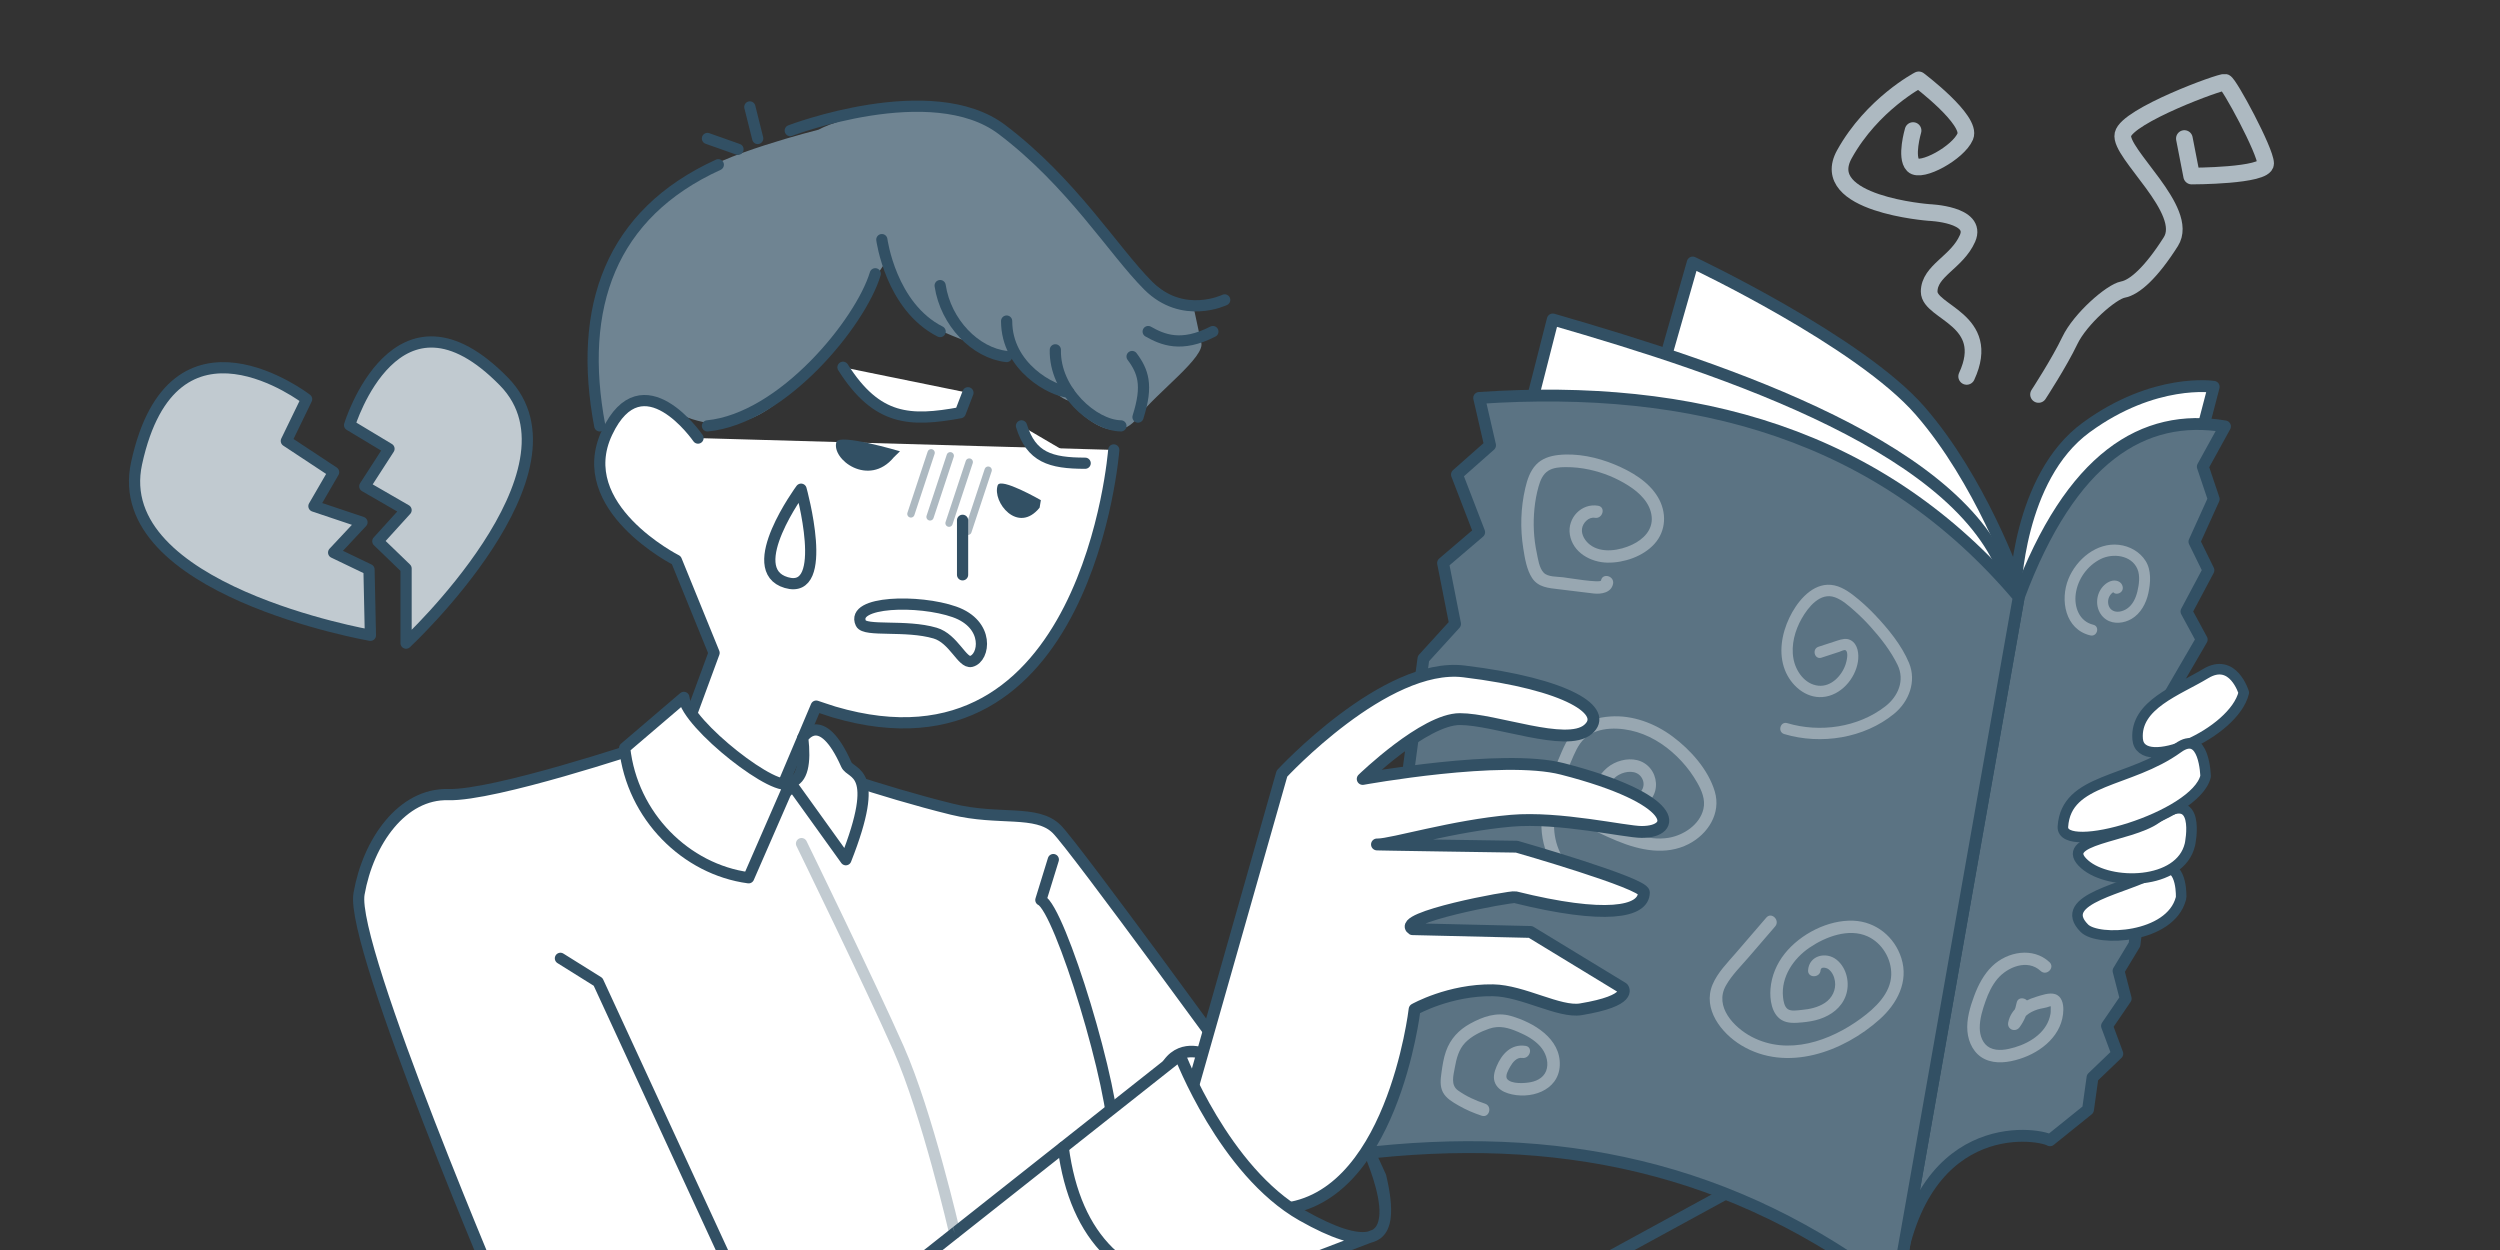 <?xml version="1.0" encoding="UTF-8"?>
<svg id="_レイヤー_1" data-name="レイヤー 1" xmlns="http://www.w3.org/2000/svg" xmlns:xlink="http://www.w3.org/1999/xlink" viewBox="0 0 600 300">
  <rect x="0" y="0" width="600" height="300" fill="#333333" stroke="none"/>
  <defs>
    <style>
      .cls-1 {
        stroke-width: 1.755px;
      }

      .cls-1, .cls-2 {
        stroke: #adb9c1;
      }

      .cls-1, .cls-2, .cls-3, .cls-4, .cls-5, .cls-6, .cls-7, .cls-8, .cls-9, .cls-10, .cls-11 {
        stroke-linecap: round;
        stroke-linejoin: round;
      }

      .cls-1, .cls-2, .cls-12, .cls-10 {
        fill: none;
      }

      .cls-13 {
        fill: #98a7b1;
      }

      .cls-13, .cls-14, .cls-15, .cls-12, .cls-16 {
        stroke-width: 0px;
      }

      .cls-14 {
        fill: #325064;
      }

      .cls-2 {
        stroke-width: 4px;
      }

      .cls-3, .cls-4, .cls-5, .cls-6, .cls-7, .cls-8, .cls-9, .cls-10, .cls-11 {
        stroke: #325064;
      }

      .cls-3, .cls-5, .cls-16, .cls-7, .cls-8, .cls-11 {
        fill: #fff;
      }

      .cls-3, .cls-6 {
        stroke-width: 2.844px;
      }

      .cls-4 {
        fill: #e0e5e8;
        stroke-width: 3.482px;
      }

      .cls-15 {
        fill: #6f8492;
      }

      .cls-5 {
        stroke-width: 2.53px;
      }

      .cls-6 {
        fill: #5b7383;
      }

      .cls-7, .cls-9, .cls-10, .cls-11 {
        stroke-width: 2.69px;
      }

      .cls-8 {
        stroke-width: 2.77px;
      }

      .cls-9 {
        fill: #c1cad0;
      }

      .cls-17 {
        clip-path: url(#clippath);
      }

      .cls-11 {
        opacity: .3;
      }
    </style>
    <clipPath id="clippath">
      <polygon class="cls-12" points="276.5 -385.471 -33.66 -385.471 -41.276 -130.75 268.884 -130.75 276.5 -385.471"/>
    </clipPath>
  </defs>
  <g>
    <path class="cls-15" d="m196.51,31.105s-24.724,6.228-29.924,11.428-24.233,17.071-24.233,38.17c0,9.231,1.195,21.84,2.454,22.991,1.619,1.48,7.451-9.731,15.963-5.349,15.133,7.79,24.4,1.177,32.553-8.678,8.153-9.854,19.489-27.184,19.489-27.184,0,0,4.736,13.355,11.246,16.192,6.51,2.837,10.677,4.295,10.677,4.295l9.795,2.596s8.837,10.113,11.974,10.574c0,0,10.075,12.698,16.615,3.962,4.35-5.811,16.532-14.615,15.133-18.027l-1.655-7.7s-13.442-5.94-23.863-21.058c-10.421-15.118-28.848-29.722-44.785-27.65-15.937,2.072-21.438,5.438-21.438,5.438Z"/>
    <path class="cls-7" d="m154.186,179.12s-35.544,11.901-46.579,11.586-19.231,11.192-21.438,23.802c-2.207,12.61,35.345,100.371,35.345,100.371l160.747-2.64,16.394-52.964s-40.813-56.136-45.067-60.313c-4.817-4.729-13.827-1.976-25.036-4.729-17.351-4.262-35.807-10.933-35.807-10.933-3.1,14.986-19.494,5.189-38.56-4.18Z"/>
    <path class="cls-7" d="m267.303,107.978s-6.148,80.865-67.151,62.895c-.781-.23-4.261-1.404-4.261-1.404l-10.284,24.305-23.618-11.58,9.39-25.499-9.059-22.235s-25.129-12.699-16.617-30.669,21.819,1.349,21.819,1.349"/>
    <path class="cls-7" d="m232.309,94.264l-1.841,4.786c-12.001,2.186-19.976,2.001-28.152-10.904"/>
    <path class="cls-7" d="m245.155,102.211c2.325,7.535,6.932,8.962,15.283,8.962"/>
    <path class="cls-14" d="m215.994,108.307s-14.606-4.351-15.254-2.241c-1.285,4.186,7.756,10.952,13.767,3.696"/>
    <path class="cls-14" d="m249.806,120.041s-9.675-5.576-10.362-3.562c-1.363,3.997,4.838,11.822,10.062,5.359"/>
    <path class="cls-7" d="m229.064,146.848c-8.512-2.995-24.971-2.614-22.449,2.745.975,2.072,10.773.281,17.812,2.352,4.465,1.314,6.518,7.332,8.67,6.791,3.233-.813,4.479-8.893-4.033-11.888Z"/>
    <path class="cls-7" d="m192.255,117.407s-14.187,19.289-3.547,22.412,3.547-22.412,3.547-22.412Z"/>
    <line class="cls-1" x1="223.469" y1="108.666" x2="218.618" y2="123.34"/>
    <line class="cls-1" x1="232.621" y1="110.89" x2="227.77" y2="125.564"/>
    <line class="cls-1" x1="228.062" y1="109.383" x2="223.211" y2="124.056"/>
    <line class="cls-1" x1="237.16" y1="112.837" x2="232.309" y2="127.51"/>
    <line class="cls-7" x1="231.018" y1="124.873" x2="231.018" y2="137.957"/>
    <path class="cls-7" d="m164.125,167.375c.63,6.457,22.913,23.86,25.536,20.393l-9.99,22.898c-15.004-2-27.967-14.734-29.757-31.157l14.211-12.135Z"/>
    <path class="cls-7" d="m192.658,177.112s4.39-7.255,10.467,6.388c1.143,2.566,8.501,1.002-.125,22.833l-13.339-18.565c2.973-.659,3.682-4.636,2.997-10.657Z"/>
    <polyline class="cls-7" points="179.671 313.925 143.547 235.655 134.5 230"/>
    <path class="cls-7" d="m252.797,206.299l-2.991,9.701c4.562,2.018,18.01,45.792,17.497,58.319"/>
    <path class="cls-10" d="m210.066,65.705c-3.533,11.703-22.217,34.725-40.279,36.507"/>
    <path class="cls-10" d="m211.642,57.508s2.136,16.078,13.994,22.068"/>
    <path class="cls-10" d="m241.592,85.566c-7.486-.826-14.614-8.119-15.956-17.024"/>
    <path class="cls-10" d="m241.592,77.054c0,11.127,11.015,16.817,14.911,17.07"/>
    <path class="cls-10" d="m253.281,83.958c-.222,9.852,9.211,18.154,15.739,18.253"/>
    <path class="cls-10" d="m172.392,39.538c-25.871,11.791-33.827,34.153-28.448,62.673"/>
    <line class="cls-7" x1="177.121" y1="35.828" x2="169.787" y2="33.233"/>
    <line class="cls-7" x1="179.959" y1="25.666" x2="181.85" y2="33.233"/>
    <path class="cls-10" d="m189.661,31.341s33.986-13.005,50.828-.236c16.842,12.768,26.758,29.122,35.073,37.437,8.315,8.315,18.364,3.436,18.364,3.436"/>
    <path class="cls-10" d="m275.562,79.576c3.431,1.937,7.914,3.914,15.527,0"/>
    <path class="cls-10" d="m273.119,100.102c1.2-3.808,1.57-6.59,1.174-8.975-.333-2.01-1.211-3.738-2.593-5.561"/>
    <path class="cls-9" d="m88.898,152.472s-62.737-10.893-56.117-41.299c8.733-40.11,40.804-15.369,40.804-15.369l-4.864,10.026,11.349,7.493-4.729,8.154,11.531,3.872-6.802,7.262,8.49,4.076.337,15.785Z"/>
    <path class="cls-9" d="m83.902,102.019l9.458,5.691-5.809,9,9.907,5.722-6.778,7.466,6.778,6.542v17.913s44.447-41.377,23.487-62.785c-25.773-26.324-37.043,10.452-37.043,10.452Z"/>
  </g>
  <path class="cls-3" d="m476.243,252.404c-.667.598-90.576,49.596-90.576,49.596"/>
  <path class="cls-3" d="m483.671,142.1s.56-27.453,16.986-39.484c16.426-12.03,30.634-9.78,30.634-9.78l-10.458,40.053-37.163,9.211Z"/>
  <path class="cls-6" d="m484.5,143.297c12.5-33.513,29.887-44.294,49.494-40.961l-5.321,9.66,2.619,7.785-4.632,10.219,3.362,6.858-5.271,9.894,3.66,6.747-9.16,15.751-6.969,57.417-3.832,6.341,1.717,6.657-4.484,6.565,2.472,6.653-5.951,5.708-1.082,7.735-9.121,7.341c-3.175-1.779-32.667-6.334-36.957,36.333l29.457-166.702Z"/>
  <path class="cls-3" d="m483.671,138.928s-8.337-23.675-22.837-40.342-54.583-35.583-54.583-35.583l-10.5,36.75,87.921,39.175Z"/>
  <path class="cls-3" d="m482.087,140.517c-9.102-32.533-67.634-51.755-109.421-63.848l-15.052,58.993,124.472,4.854Z"/>
  <path class="cls-8" d="m289.583,253.167s-5.625-2.803-9.167,2.083,3.986,12.152,3.986,12.152l5.181-14.236Z"/>
  <path class="cls-6" d="m325.652,277l15.974-118.937,7.59-8.33-2.883-14.604,8.667-7.401-5.333-13.833,7.948-7.027-2.615-11.364c51.594-3.491,96.422,8.613,129.5,47.794l-29.457,166.702c-39.182-30.284-81.642-38.77-129.391-32.999Z"/>
  <path class="cls-13" d="m437.161,157.837l2.707-.884,1.579-.516c.267-.087,1.159-.535,1.435-.402.889.43.282,2.745.071,3.388-.895,2.72-3.448,5.467-6.547,5.145-3.274-.34-5.439-3.496-5.985-6.504-.595-3.28.368-6.767,1.989-9.618,1.549-2.724,4.442-6.391,7.99-5.089,1.746.64,3.239,1.975,4.615,3.188,1.364,1.202,2.656,2.484,3.874,3.833,2.475,2.741,4.901,5.852,6.523,9.189,1.801,3.705.156,7.559-2.935,9.957-6.546,5.077-15.711,6.37-23.539,4.029-1.68-.502-2.397,2.12-.723,2.621,8.789,2.629,19.176,1.024,26.365-4.868,3.587-2.94,5.421-7.769,3.588-12.199-1.767-4.271-5.061-8.258-8.22-11.581-1.587-1.669-3.29-3.235-5.114-4.641-1.79-1.381-3.895-2.643-6.241-2.545-4.247.178-7.486,4.423-9.157,7.935-1.829,3.842-2.642,8.48-1.051,12.548,1.417,3.625,4.912,6.77,9.014,6.466,4.326-.321,7.854-4.329,8.5-8.481.279-1.791.044-4.202-1.739-5.168-1.039-.562-2.163-.235-3.21.104-1.505.487-3.007.983-4.511,1.474-1.656.541-.947,3.167.723,2.621h0Z"/>
  <path class="cls-13" d="m383.554,121.379c-3.98-.684-7.412,2.926-6.795,6.88.675,4.326,4.985,6.714,9.05,6.775,3.97.059,8.548-1.496,11.255-4.497,2.861-3.171,2.983-7.617.835-11.227-2.251-3.782-6.423-6.181-10.375-7.825-4.174-1.736-9.02-2.784-13.554-2.28-1.983.221-3.949.85-5.344,2.351-1.422,1.529-2.09,3.574-2.554,5.568-1.108,4.755-1.248,9.681-.485,14.499.368,2.327.803,5.098,2.122,7.107,1.483,2.258,3.991,2.396,6.438,2.693,2.784.338,5.566.699,8.352,1.015,1.815.206,4.228-.196,4.638-2.33.362-1.886-2.529-2.694-2.893-.798-.133.694-8.091-.644-9.143-.771-1.36-.165-3.584-.031-4.609-1.089-1.103-1.139-1.369-3.342-1.68-4.817-.733-3.469-.893-7.051-.543-10.578.178-1.793.503-3.591.998-5.325.414-1.449,1.014-2.951,2.354-3.776,1.209-.744,2.719-.837,4.103-.847,1.93-.014,3.854.191,5.74.601,3.311.72,6.48,2.013,9.343,3.827,2.675,1.695,5.306,4.177,5.602,7.522.278,3.137-2.008,5.385-4.648,6.643-2.983,1.422-7.387,2.204-10.202.01-1.129-.881-2.083-2.352-1.872-3.844.196-1.382,1.587-2.851,3.07-2.596,1.888.325,2.699-2.566.798-2.893h0Z"/>
  <path class="cls-13" d="m436.938,232.852c.064-.956,1.416-.589,1.868-.265.912.654,1.417,1.794,1.58,2.879.313,2.085-.661,4.061-2.393,5.215-1.642,1.093-3.683,1.539-5.622,1.704-.952.081-2.446.371-3.286-.184-.841-.555-1.062-1.963-1.158-2.878-.509-4.864,2.5-9.28,6.382-11.909,3.828-2.593,9.387-4.726,13.902-2.689,3.489,1.574,5.794,5.424,5.688,9.224-.126,4.495-3.864,7.977-7.237,10.453-7.429,5.456-17.521,9.02-26.267,4.425-4.253-2.235-9.005-7.245-6.189-12.27,1.405-2.508,3.572-4.621,5.437-6.786,2.13-2.474,4.261-4.949,6.391-7.423,1.254-1.456-.859-3.587-2.121-2.121-2.45,2.846-4.9,5.691-7.35,8.537-2.009,2.334-4.341,4.647-5.548,7.528-2.447,5.841,2.079,11.669,6.907,14.585,10.881,6.571,24.453,1.596,33.211-6.249,4.179-3.743,6.988-9.029,5.19-14.684-1.627-5.118-6.112-8.767-11.515-8.978-6.066-.237-12.718,3.197-16.462,7.894-1.94,2.434-3.177,5.344-3.427,8.457-.204,2.537.259,6.018,2.653,7.475,1.463.89,3.342.731,4.975.579,1.408-.131,2.823-.354,4.169-.8,2.788-.925,5.228-2.735,6.26-5.57,1.068-2.935.297-6.673-2.189-8.665-2.527-2.025-6.61-1.031-6.846,2.518-.128,1.927,2.872,1.919,3,0h0Z"/>
  <path class="cls-13" d="m366.123,251.006c-3.467-.516-5.698,1.959-6.938,4.911-.56,1.334-.973,2.801-.287,4.179.601,1.208,1.782,1.915,3.032,2.307,5.155,1.617,12.144-.518,12.416-6.696.285-6.491-6.343-10.344-11.78-11.891-3.441-.979-6.701.197-9.729,1.858-2.747,1.507-4.751,3.664-5.8,6.631-.58,1.641-.838,3.381-1.08,5.098-.222,1.579-.427,3.28.351,4.751.777,1.469,2.339,2.357,3.732,3.161,1.761,1.016,3.64,1.821,5.568,2.457,1.838.607,2.625-2.289.798-2.893-2.276-.751-4.531-1.777-6.487-3.178-1.807-1.295-1.098-3.59-.761-5.488.38-2.143.94-4.364,2.495-5.975,1.519-1.574,3.703-2.648,5.752-3.352,2.486-.854,4.607-.222,6.946.77,1.951.827,3.891,1.877,5.314,3.481,1.22,1.377,1.975,3.366,1.606,5.213-.397,1.985-2.071,3.026-3.947,3.379-1.389.261-4.503.492-5.565-.725-.655-.751.306-2.321.706-3.037.556-.994,1.556-2.262,2.863-2.067,1.889.281,2.703-2.609.798-2.893h0Z"/>
  <path class="cls-13" d="m483.989,240.677c-.301,1.606-.907,3.004-1.867,4.326l2.742,1.156c.423-2.074,2.215-3.249,4.117-3.876.942-.31,2.05-.368,2.954-.745.276-.115.418.083.182-.201.032.039.069.297.067.322-.049.526.028,1.052-.054,1.584-.67,4.312-4.671,6.959-8.558,8.11-1.883.557-4.166,1.034-6.01.1-1.711-.867-2.398-2.89-2.42-4.698-.028-2.219.67-4.452,1.404-6.525.662-1.872,1.545-3.747,2.825-5.282,2.396-2.871,7.225-4.86,10.38-1.918,1.411,1.316,3.537-.801,2.121-2.121-3.936-3.67-10.097-2.555-13.732.961-2.019,1.953-3.343,4.486-4.316,7.091-.996,2.665-1.897,5.681-1.643,8.552.242,2.738,1.588,5.45,4.16,6.675,2.618,1.247,5.693.795,8.363-.042,5.31-1.666,10.413-5.811,10.499-11.82.021-1.474-.376-3.207-1.954-3.728-1.4-.462-3.374.276-4.723.687-2.974.906-5.893,2.836-6.553,6.078-.349,1.714,1.744,2.529,2.742,1.156,1.09-1.5,1.828-3.22,2.17-5.043.354-1.887-2.537-2.696-2.893-.798h0Z"/>
  <path class="cls-13" d="m509.451,140.83c-.243-1.311-1.672-1.745-2.822-1.376-1.171.375-2.151,1.355-2.704,2.433-1.182,2.304-.664,5.331,1.564,6.804,1.824,1.206,4.311.895,6.114-.178,2.197-1.307,3.469-3.712,4-6.149.545-2.501.76-5.512-.671-7.764-1.394-2.193-3.82-3.539-6.37-3.837-5.35-.624-10.217,3.456-12.141,8.184-2.058,5.057-.782,12.113,5.253,13.552,1.662.396,2.371-2.164.706-2.561-3.374-.804-4.635-4.279-4.198-7.447.488-3.537,2.789-6.732,5.979-8.324,2.919-1.457,7.389-.954,8.82,2.394.684,1.602.391,3.745-.007,5.39-.38,1.572-1.107,3.199-2.492,4.13-1.067.717-2.751,1.147-3.81.18-.683-.624-.866-1.66-.641-2.528.116-.448.345-.86.653-1.204.141-.158.359-.268.488-.421l.162-.093c.322-.105.174-.265-.446-.479.311,1.679,2.871.968,2.561-.706h0Z"/>
  <path class="cls-13" d="m382.292,211.048c-3.895-.673-6.744-3.623-8.208-7.193-1.78-4.339-1.217-9.098.091-13.484.753-2.525,1.745-4.97,2.787-7.388.882-2.046,1.737-4.319,3.429-5.847,3.196-2.885,8.647-2.598,12.486-1.434,4.131,1.253,7.767,3.833,10.68,6.979,1.442,1.557,2.694,3.271,3.748,5.112,1.108,1.933,2.043,4.113,1.513,6.375-.878,3.753-4.735,6.305-8.362,6.905-5.017.83-10.141-1.419-14.576-3.489-.97-.453-2.647-.818-2.528-2.124.11-1.211.677-2.49,1.085-3.628.801-2.234,1.946-4.687,4.113-5.885,1.652-.914,4.196-1.165,5.388.604,1.449,2.151-.326,4.684-2.735,4.63-1.931-.043-1.931,2.957,0,3,2.706.061,5.346-1.689,6.044-4.371.653-2.508-.384-5.254-2.585-6.639-2.2-1.384-5.079-1.09-7.318.024-2.423,1.206-4.01,3.562-5.063,5.977-.536,1.23-.971,2.497-1.375,3.775-.446,1.409-.868,2.946-.26,4.377.546,1.285,1.704,1.897,2.899,2.464,1.491.707,2.992,1.393,4.518,2.023,5.47,2.257,11.713,3.595,17.229.755,4.604-2.371,7.814-7.361,6.261-12.593-1.565-5.274-5.842-10.032-10.178-13.245-4.236-3.139-9.542-5.14-14.866-4.772-2.897.2-5.867.971-8.093,2.926-2.203,1.935-3.288,4.803-4.406,7.432-2.667,6.273-5.229,13.284-3.517,20.166,1.336,5.371,5.314,10.477,11.002,11.461,1.888.326,2.699-2.564.798-2.893h0Z"/>
  <path class="cls-3" d="m284.644,266.623l23.023-80.957s24.805-26.825,43.666-24.532c25.161,3.059,34.931,9.616,29.754,13.952s-22.221-2.503-30.724-2.503-23.314,14.368-23.314,14.368c0,0,33.55-6.111,47.907-2.42,28.028,7.205,27.75,15.135,19.044,15.135-3.95,0-19.715-3.691-31.312-2.688-13.966,1.208-28.585,5.688-32.021,5.688-3.3,0,33.354.538,33.354.538,0,0,30.51,8.743,30.51,10.993,0,4.733-9.244,6.501-30.864,1.136-1.124-.279-28.991,4.922-24.667,7.667l28.333.667,22.157,13.491s2.603,2.974-10.11,5.075c-5.128.847-13.948-4.459-21.047-4.566-10.501-.157-18.83,4.566-18.83,4.566,0,0-5.446,47.018-33.253,48.018s-21.606-23.627-21.606-23.627Z"/>
  <path class="cls-5" d="m538.508,166.24s-2.547-8.582-9.19-4.555-16.937,7.444-16.286,15.685c.665,8.412,23.148-1.303,25.476-11.13Z"/>
  <path class="cls-5" d="m523.419,215.64c.039-.149.059-.303.06-.457.012-1.508-.2-9.614-6.238-5.953-6.643,4.027-24.06,6.456-16.988,13.547,3.269,3.278,20.614,2.48,23.166-7.137Z"/>
  <path class="cls-5" d="m525.583,202.688s3.063-14.257-8.089-6.271c-6.387,4.574-24.115,4.918-17.168,11.018,5.944,5.219,22.927,5.08,25.256-4.747Z"/>
  <path class="cls-5" d="m529.343,186.322s-.245-11.429-6.613-6.818c-11.72,8.485-26.853,7.208-27.634,18.876-.479,7.154,31.918-2.231,34.247-12.058Z"/>
  <path class="cls-8" d="m220.952,302.414l62.226-49.19s10.581,27.849,29.322,38.472c31.167,17.667,16.423-13.783,16.833-13.697l2,4.376c1.964,8.259,1.339,12.66-1.326,14.022l-27.007,10.268-82.048-4.252Z"/>
  <path class="cls-2" d="m489.25,94.67s5-7.67,7.5-12.92,10-11.75,12.75-12.25,6.75-4,11.5-11.5-12.5-21.25-11.5-25.75,23.5-12.75,24.494-12.5,9.756,16.5,9.756,19.5-17.75,3-17.75,3l-1.75-9"/>
  <path class="cls-2" d="m459.137,31.335s-1.902,6.431,0,8.333,10.863-3,12.529-6.922c1.667-3.922-11.167-13.578-11.167-13.578,0,0-11.167,5.833-17.833,17.833-6.667,12,20.333,14,20.333,14,0,0,11.748.411,9.207,6.206-2.541,5.795-9.207,7.731-9.207,12.793s15.333,6.669,9,20.333"/>
  <g class="cls-17">
    <rect class="cls-16" x="77.077" y="-194.477" width="79.528" height="222.371" transform="translate(247.209 -143.238) rotate(-169.21)"/>
    <path class="cls-4" d="m163.408-198.761s30.432,20.159,31.749,22.097c1.318,1.938,11.113,16.501,10.441,20.025-.671,3.524-36.019,124.347-36.387,134.024-.367,9.677,17.185,82.474-3.499,85.621-20.684,3.147-53.595-10.07-53.595-10.07,0,0,4.04-50.681,14.543-104.071,5.877-29.875,18.114-59.05,22.297-84.42,4.643-28.165-1.516-48.862.955-51.673,8.674-9.866,13.495-11.532,13.495-11.532Z"/>
    <path class="cls-4" d="m106.951-210.266s-35.827,6.993-37.785,8.28c-1.958,1.287-16.577,10.999-17.304,14.512-.727,3.513-14.256,128.671-17.616,137.754C30.886-40.638-13.164,19.918,4.746,30.734c17.91,10.816,53.373,11.185,53.373,11.185,0,0,15.643-48.375,26.349-101.725,5.991-29.853,5.837-61.489,11.672-86.531,6.477-27.801,20.081-44.571,18.873-48.113-4.243-12.433-8.061-15.815-8.061-15.815Z"/>
  </g>
  <path class="cls-11" d="m192.365,202.465s16.438,33.701,23.301,49.201,13.478,44.271,13.478,44.271"/>
  <path class="cls-7" d="m255.167,275.367c2.91,22.175,14.819,33.177,34.417,34.632"/>
</svg>